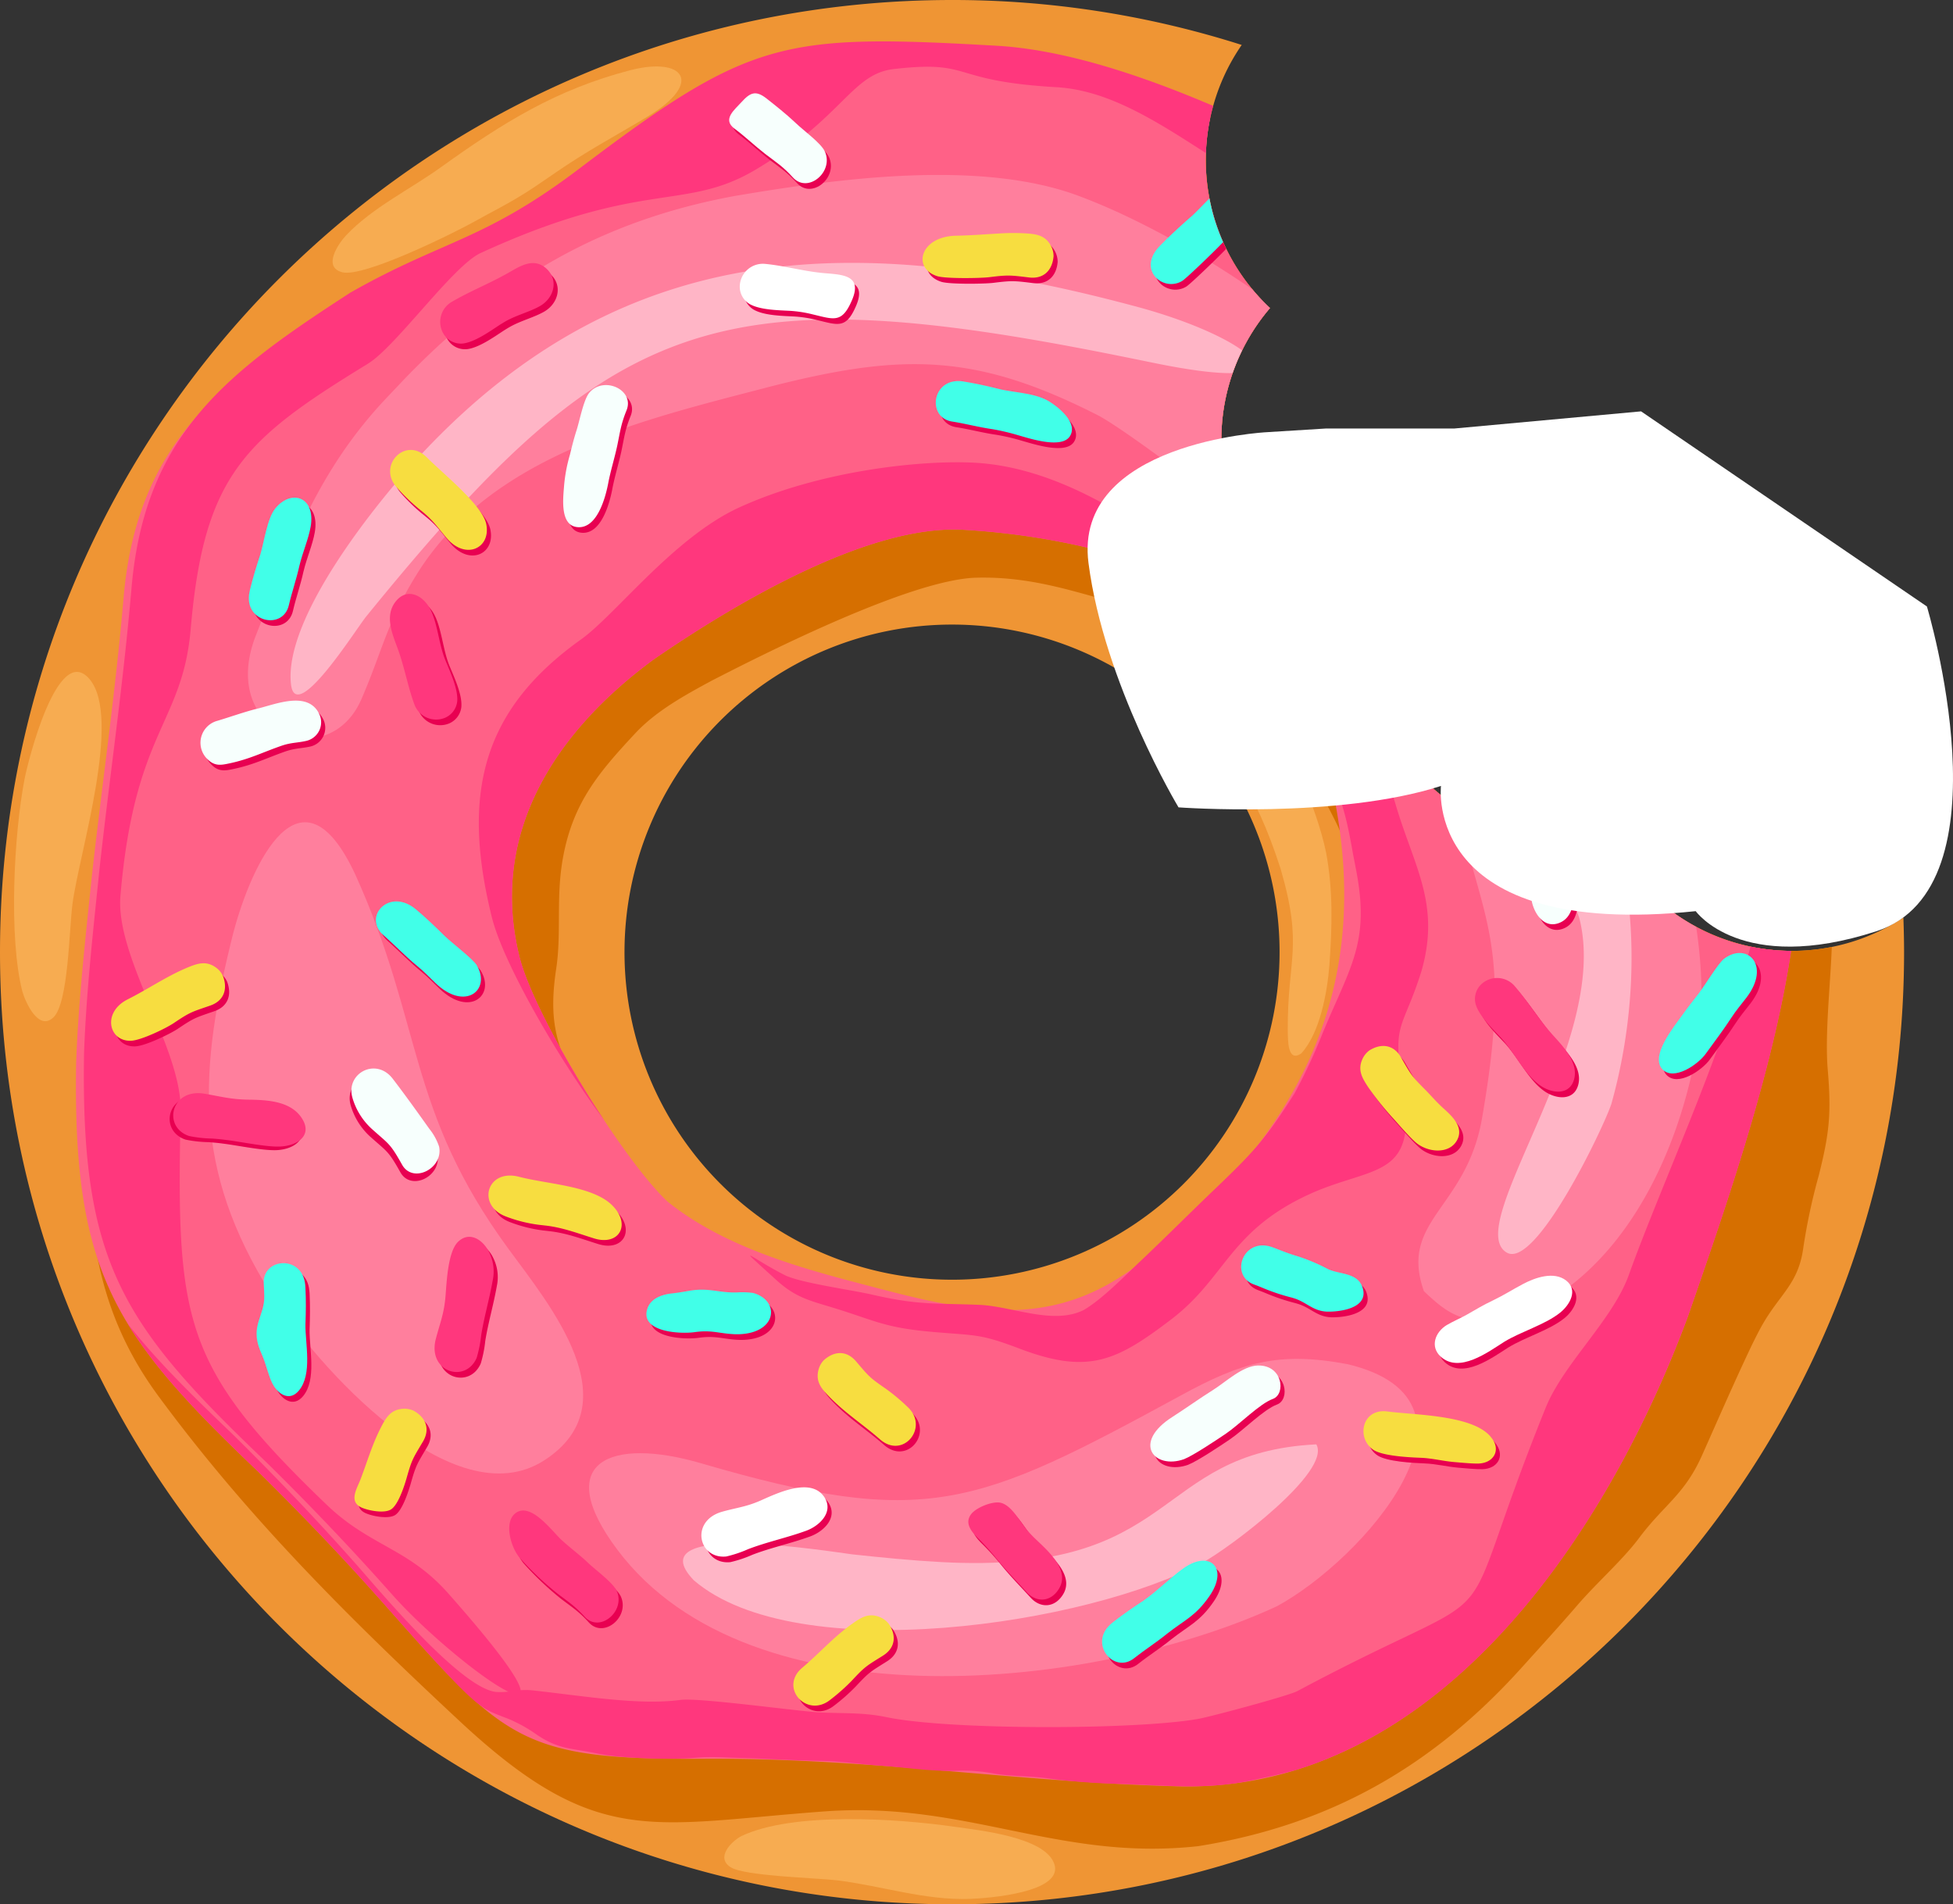 <?xml version="1.0" encoding="UTF-8"?>
<svg xmlns="http://www.w3.org/2000/svg" width="499.787" height="487.266" viewBox="0 0 499.787 487.266">
  <rect x="0" y="0" width="499.787" height="487.266" fill="#333333" stroke="none"/>
  <g id="donut-83" transform="translate(-367.678 -2484.333)">
    <path id="Trazado_1793" data-name="Trazado 1793" d="M243.645,0a243.418,243.418,0,0,1,74.121,11.5A51.835,51.835,0,0,0,325,78.827a51.843,51.843,0,0,0,24.435,83.345c-.005.3-.012.607-.012.912a51.878,51.878,0,0,0,62.38,50.761,51.854,51.854,0,0,0,75.288,20.925c.1,2.939.176,5.887.176,8.851,0,134.553-109.076,243.644-243.622,243.644S0,378.175,0,243.622,109.093,0,243.645,0m-.007,159.815a83.818,83.818,0,1,1-83.823,83.815,83.83,83.83,0,0,1,83.823-83.815" transform="translate(367.678 2484.333)" fill="#ef9534" fill-rule="evenodd"></path>
    <path id="Trazado_1794" data-name="Trazado 1794" d="M25.988,287.184c.561-15.833,2.382-31.963,4-47.715,2.684-24.149,6.06-47.149,8.153-71.511,3.426-39.593,24.975-55.353,55.979-75.47,23.869-13.548,34.145-13.194,58.552-31.7C196.485,27.6,204.734,26.18,259.725,29.32c20.617,1.741,33.966,6.637,52.353,14.144-.01.433-.017.866-.017,1.3A51.689,51.689,0,0,0,328.489,82.62a51.843,51.843,0,0,0,24.435,83.345c-.006.3-.013.607-.013.911a51.88,51.88,0,0,0,62.382,50.761A51.9,51.9,0,0,0,472.259,246.1c-.01.2-.019.392-.028.589-.353,9.229-1.76,21.93-1.017,30.695.959,11.235.458,16.3-2.3,27.238a152.637,152.637,0,0,0-4,18.827c-1.335,9.067-6.126,11.6-10.652,19.734-.906,1.643-1.747,3.324-2.564,5.005-4.46,9.384-8.448,18.591-12.665,28.033-4.474,10.048-9.759,12.635-16.063,21.076-4.209,5.633-10.872,11.492-15.789,17.2-4.681,5.426-9.5,10.7-14.3,16.019-22.787,25.285-49.015,40.249-82.7,45.66-35.56,3.943-58.98-11.382-95.115-8.928-44.974,3.259-58.559,9.879-93.862-22.977C92.959,417.963,67.041,392.259,44.012,361,27,337.886,25.648,315,25.988,287.184M177.363,322.6c-7.077-7.335-19.181-20.721-22.337-30.149-1.8-5.389-.98-5.994-3.906-11.227-5.846-10.49-7.055-17.6-5.323-29.368,1.475-9.568-.148-18.444,1.828-28.948,2.6-13.778,9.082-21.459,18.43-31.476,5.344-5.728,12.671-9.745,19.506-13.439,15.59-8.027,51.025-25.727,67.485-26.376,15.672-.457,27.319,4.342,42.291,8.138,9.944,2.521,15.634,4.179,24.231,10.041,11.676,9.148,12.972,19.49,19.326,31.933,8.758,17.124,10.785,17.692,11.44,38.495,1.284,40.507-18.089,69.941-48.371,94.967-9.759,7.983-20.641,10.092-32.737,12.539-18.1,3.678-27.275-.118-44.51-4.666-16.284-4.291-34.064-9.76-47.355-20.464" transform="translate(364.188 2480.541)" fill="#d66f00" fill-rule="evenodd"></path>
    <path id="Trazado_1795" data-name="Trazado 1795" d="M69.4,378.9C32.211,343.475,21.626,327.7,22.5,274.087c.567-15.834,2.381-31.97,4.01-47.715,2.683-24.157,6.052-47.156,8.146-71.512C38.086,115.267,59.634,99.5,90.63,79.4c23.87-13.556,34.145-13.2,58.56-31.7C193,14.505,201.247,13.089,256.232,16.23c17.486,1.04,37.27,7.636,56.5,15.924a51.9,51.9,0,0,0,15.287,48.7,51.844,51.844,0,0,0,24.435,83.346c-.006.3-.012.607-.012.911a51.878,51.878,0,0,0,62.38,50.761,51.84,51.84,0,0,0,46.548,29.467c-4.748,31.707-17.55,67.982-26.414,93.574C414.61,393.9,371,460.291,305.083,459.134c-42.239-1.053-79.081-7.364-122.427-7.069-46.507.31-50.51-4.777-81.367-39.621C90.991,400.818,80.458,389.8,69.4,378.9m104.477-69.388c-11.375-10.579-34.109-47.377-37.9-62.6-7.969-32,9.546-57.97,34.425-76.221,19.91-13.689,54.372-34.447,79.03-33.105,20.684,1.127,50.06,6.67,66.646,19.114,17.3,13.327,22.859,25.49,28.056,47.753,10.645,50.922-8.838,88.053-48.41,119.987-24.178,19.512-46.7,12.848-74.489,5.528-16.291-4.29-34.071-9.752-47.355-20.456" transform="translate(364.659 2482.302)" fill="#ff6187" fill-rule="evenodd"></path>
    <path id="Trazado_1796" data-name="Trazado 1796" d="M173.633,304.99c-9.679-14.625-19.292-32.31-21.636-41.731-7.962-32,9.546-57.97,34.425-76.214,19.918-13.7,54.373-34.454,79.031-33.112,20.684,1.127,50.067,6.678,66.646,19.114a80.548,80.548,0,0,1,11.72,10.828c-4.224-7.652-9.93-14.212-18.782-20.913-16.528-12.517-35.893-25.049-56.57-26.177-13.651-.737-39.644,2.005-60.3,11.47-16.652,7.622-31.654,27.481-40.419,33.733-25.1,17.9-30.776,39.179-22.814,71.179,2.918,11.743,17.132,36.349,28.7,51.822" transform="translate(348.634 2465.95)" fill="#ff377d" fill-rule="evenodd"></path>
    <path id="Trazado_1797" data-name="Trazado 1797" d="M71.471,414.508c-15.436-14.7-26.279-26.022-33.637-38.059,6.753,8.587,15.48,17.4,26.574,27.974,11.065,10.895,21.585,21.916,31.882,33.548,6.391,7.239,27.061,32.037,35.944,32.619,3.561.184,5.292-.833,9.3-.4,13.218,1.452,27.032,3.841,37.706,2.426,4.511-.612,27.923,2.624,35.169,3.176,6.126.346,11.353-.051,17.492,1.224,15.982,3.369,64.221,3.288,79.966.428,3.177-.575,22.749-5.831,25.152-7.047,58.478-31.233,37.617-8.19,63.609-72.514,4.57-11.323,17.146-22.491,21.267-33.954,8.284-23.062,23.272-54.819,31.16-84.061a51.977,51.977,0,0,0,10.387,1.087c-4.748,31.707-17.55,67.983-26.414,93.574-17.138,45.984-49.89,99.582-99.058,115.623-3.709,1.194-8.4,2.131-12.274,2.993-12.312,2.609-22.137,1.245-34.411.95a164.426,164.426,0,0,1-18.436-1.466c-4.438-.568-8.632-.435-13.092-1.121a42.071,42.071,0,0,0-10.283-.744c-6.428.155-12.988-.922-19.468-1.364-4.791-.325-9.288-1.054-14.153-1.172-6.34-.1-12.3-.435-18.606-.693-.826-.029-1.637-.051-2.455-.073-4.607-.1-7.622-.442-12.325,0-6.17.494-18.908.1-24.857-1.2-6.281-1.32-9.466-.943-15.045-4.674a37.558,37.558,0,0,0-7.35-4.114c-3.855-1.51-5.292-1.843-8.646-4.585a73.924,73.924,0,0,1-5.743-5.55c-2.668-2.75-5.233-5.6-7.807-8.433-3.25-3.6-6.45-7.224-9.656-10.852-10.3-11.624-20.825-22.645-31.889-33.547" transform="translate(362.589 2446.689)" fill="#ff377d" fill-rule="evenodd"></path>
    <path id="Trazado_1798" data-name="Trazado 1798" d="M68.034,271.315c4.733-17.817,17.315-44.62,31.174-14.9,17.537,38.722,13.107,60.181,39.26,95.9,10.387,14.183,31.616,39.556,9.1,54.063-23.338,15.038-58.412-24.312-69.911-42.645-20.073-32.015-18.51-57.085-9.628-92.417" transform="translate(359.369 2451.635)" fill="#ff7f9d" fill-rule="evenodd"></path>
    <path id="Trazado_1799" data-name="Trazado 1799" d="M243.113,553.481c-5.588-.641-23.67-1.076-27.311-3.347-3.922-2.44.1-6.589,2.719-7.976,13.233-6.273,39.9-4.489,54.484-2.4,6.354.914,22.925,2.595,25.528,9.318,2.942,7.585-17.22,8.992-21.407,9.147-11.64.421-22.512-3.295-34.012-4.74" transform="translate(338.872 2411.993)" fill="#f7ac51" fill-rule="evenodd"></path>
    <path id="Trazado_1800" data-name="Trazado 1800" d="M420.8,362.471c-6.392-18.164,10.813-21.038,14.854-44.149,7.866-44.963.046-50.362-6.377-79.779a51.956,51.956,0,0,0,38.935,7.388,52.056,52.056,0,0,0,22.264,23.318c1.57,10.427,1.855,20.64.354,29.893-4.578,28.218-19.764,60.852-48.616,70.612l-4.739.405c-7.933-.11-11.258-2.558-16.675-7.688" transform="translate(311.267 2452.248)" fill="#ff7f9d" fill-rule="evenodd"></path>
    <path id="Trazado_1801" data-name="Trazado 1801" d="M198.116,57.061c26.272-4.445,62.651-9.405,87.876.052,14.491,5.428,30.381,14.3,44.341,23.861a52.28,52.28,0,0,0,4.527,4.81,51.884,51.884,0,0,0-8.695,53.108c-12.947-10.408-29.2-22.3-35.021-25.512-31.314-16-50.082-16.158-83.755-7.607-32.774,8.55-71.828,17.375-90.936,48.231-7.637,12.34-8.713,19.425-14.095,31.838-8.447,19.483-36.813,8.706-27.016-16.3,9.045-23.088,16.07-42.431,33.474-60.809l4.63-4.887c24.289-25.123,49.964-40.44,84.669-46.788" transform="translate(357.817 2477.377)" fill="#ff7f9d" fill-rule="evenodd"></path>
    <path id="Trazado_1802" data-name="Trazado 1802" d="M368.322,403.11c39.755,9.494,3.8,50.1-18.163,61.951-45.97,21.259-134.479,31.1-168.713-14.442-17.05-22.689-1.725-28.911,21.37-22.166,57.616,16.822,70.347,11.182,122.6-17.242,15.613-8.565,25.137-11.463,42.91-8.1" transform="translate(344.25 2430.296)" fill="#ff7f9d" fill-rule="evenodd"></path>
    <path id="Trazado_1803" data-name="Trazado 1803" d="M71.751,376.048c-37.19-35.427-47.775-51.2-46.913-104.815.568-15.826,2.389-31.963,4.011-47.715C31.531,199.367,34.908,176.368,37,152c3.427-39.592,24.975-55.359,55.979-75.47,23.869-13.548,34.138-13.194,58.559-31.7,43.8-33.187,52.051-34.6,107.036-31.469,17.093,1.025,36.387,7.351,55.212,15.375a51.869,51.869,0,0,0-1.846,12.088C299.16,32.6,287,24.728,273.716,23.961c-27.872-1.6-21.09-7-41.62-4.651-10.881,1.238-12.959,12.443-35.42,25.763C178.424,55.9,167.935,47.292,126.33,66.391c-7.032,3.221-21.65,23.906-28.809,28.3C66.037,113.982,55.54,123.005,52.135,162.6c-2.094,24.34-14.375,25.9-17.98,68.231-1.357,15.768,15.73,39.2,15.407,55.028-1.1,53.613.28,65.209,37.322,100.776,11.2,10.748,20.84,11.072,31.131,22.7,41.988,47.407,1.886,18.628-14.382.259-10.3-11.618-20.818-22.646-31.882-33.541m278.4-152.907c3.98,19.35-1.025,25.285-8.2,42.5a145.773,145.773,0,0,1-7.3,15.709c-7.681,12.133-10.718,15.251-20.832,24.937-6.324,6.067-12.369,12.126-18.8,18.208-3.966,3.744-9.79,9.73-14.4,12.377-7.71,3.789-17.817-.8-26.205-1.327-11.721-.5-15.826.148-27.813-2.617-5.433-1.253-18.569-3.03-22.491-5.035-8.927-4.585-13.254-8.883-2.2,1.2,5.278,4.814,8.9,5.374,15.65,7.482,9.576,2.986,12.3,4.74,23.426,5.78.553.051,1.106.1,1.674.154,10.7.907,11.647.414,22.144,4.431,17.177,6.368,24.3,2.933,38.244-7.689s14.788-22.469,35-31.867c16.476-7.651,28.306-3.612,24.363-27.363-3.052-16.939-.037-14.728,4.7-29.95,4.946-17.316-2.049-26.81-6.766-43.057-3.9-12.635-12.893-27.12-24.378-34.049-9.171-5.529-4.7-3.414-.9,3.442,2.956,5.337,3.98,12.879,6.8,19.248,4.334,9.8,5.447,12.023,7.423,22.859.265,1.54.568,3.088.878,4.629" transform="translate(364.344 2482.686)" fill="#ff377d" fill-rule="evenodd"></path>
    <path id="Trazado_1804" data-name="Trazado 1804" d="M306.491,103.246c9.694,2.005,16.351,2.775,20.487,2.672a51.175,51.175,0,0,1,2.438-5.82c-4.54-3.357-13.94-7.549-25.741-10.836C233.285,70.14,172.3,69.786,119.018,127.07,108.152,138.748,84,168.558,86.03,185.608c1.239,10.379,16.542-14.087,19.24-17.411,60.115-73.981,87.088-86.712,182.239-68.725,6.347,1.2,12.657,2.477,18.982,3.774" transform="translate(356.123 2473.881)" fill="#ffb5c6" fill-rule="evenodd"></path>
    <path id="Trazado_1805" data-name="Trazado 1805" d="M245.244,455.161c-4.526-.538-55.618-9.037-40.515,6.649,26.36,22.608,101.027,11.278,130.241-4.571,6.745-3.655,33.047-23.3,29.044-30.223-42.372,2.124-34.5,33.431-96.022,30.121-7.659-.414-15.126-1.158-22.749-1.976" transform="translate(340.515 2426.897)" fill="#ffb5c6" fill-rule="evenodd"></path>
    <path id="Trazado_1806" data-name="Trazado 1806" d="M471.932,315.741c5.568-19.824,6.964-42.208,2.6-63.022a51.871,51.871,0,0,1-3.15-5.64,52.053,52.053,0,0,1-10.544,1.074q-2.093,0-4.147-.165c3.691,11.058,6.987,19.946,7.012,20.037,8.308,31.727-30.187,78.949-18.517,85.724,7.385,4.276,24.613-31.654,26.744-38.008" transform="translate(308.096 2451.1)" fill="#ffb5c6" fill-rule="evenodd"></path>
    <path id="Trazado_1807" data-name="Trazado 1807" d="M6.279,280.419c-3.545-13.806-2.167-40.248.568-54.38.819-4.29,8.44-35.045,16.579-25.6,8.455,9.826-2.64,44.686-4.32,57.586-.848,6.421-1.025,25.351-4.866,29.016-3.8,3.619-7.113-3.752-7.962-6.62" transform="translate(367.12 2457.614)" fill="#f7ac51" fill-rule="evenodd"></path>
    <path id="Trazado_1808" data-name="Trazado 1808" d="M385.853,272.416c-.553,6.974-2.4,17.279-7.165,22.542-3.6,2.566-3.442-3.478-3.494-5.852-.1-18.628,4.047-21.179-1.85-41.421-6.789-20.89-12.915-27.953-27.312-43.772-19.8-21.724,9.6-17.9,22.38,1.63,6.767,10.334,14.117,26,16.6,38.1,1.806,9.679,1.533,19.011.84,28.771" transform="translate(322.031 2458.886)" fill="#f7ac51" fill-rule="evenodd"></path>
    <path id="Trazado_1809" data-name="Trazado 1809" d="M135.05,59.109c-5.616,3.163-28.668,14.545-34.174,13.21-5.248-1.283-1.033-7.387.951-9.488,6.664-7.047,16.328-11.714,24.333-17.47C141.884,34.076,155.625,25.5,174.569,20.6c13.52-3.494,18.974,3.1,4.3,11.927-8.441,5.057-15.459,8.742-23.788,14.5q-2.543,1.769-5.124,3.5c-3.147,2.1-6.162,3.848-9.5,5.646-1.821.958-3.613,1.932-5.4,2.934" transform="translate(354.45 2481.691)" fill="#f7ac51" fill-rule="evenodd"></path>
    <path id="Trazado_1810" data-name="Trazado 1810" d="M233.909,36.923c1.88,1.821,6.443,5.1,7.408,7.239,2.345,5.211-4.378,10.814-8.189,6.635-2.587-2.854-4.1-3.753-7.1-6.038-2.719-2.116-5.079-4.4-7.873-6.479-3.163-2.367.036-4.8,1.806-6.753,2.233-2.492,3.649-3.111,6.406-.958,2.389,1.879,5.02,3.98,7.231,6.052.1.1.207.206.31.3" transform="translate(338.515 2480.398)" fill="#e80051" fill-rule="evenodd"></path>
    <path id="Trazado_1811" data-name="Trazado 1811" d="M307.517,76.505h0c-.3,3.6-2.522,5.883-6.267,5.425-4.687-.575-5.344-.678-10.076-.08-2.359.3-11.322.42-13.445-.258-6.436-2.057-4.364-10.173,4.85-10.35,3.84-.066,7.312-.353,11.109-.575a56.914,56.914,0,0,1,6.442-.036c2.816.177,5.256.383,6.752,3.266a5.667,5.667,0,0,1,.635,2.609" transform="translate(330.823 2474.843)" fill="#e80051" fill-rule="evenodd"></path>
    <path id="Trazado_1812" data-name="Trazado 1812" d="M359.126,72.492c-1.209,1.282-8.522,8.4-9.642,9.067-4.88,2.912-11.662-2.912-5.653-9.023,2.513-2.558,5.483-5.292,8.182-7.637.947-.845,2.4-2.372,3.855-3.847a51.46,51.46,0,0,0,3.858,10.831c-.2.194-.394.4-.6.609" transform="translate(321.748 2476.122)" fill="#e80051" fill-rule="evenodd"></path>
    <path id="Trazado_1813" data-name="Trazado 1813" d="M222.41,89.916a5.165,5.165,0,0,1-2.462-4.533,5.918,5.918,0,0,1,6.428-5.705c4.865.449,9.722,1.857,14.787,2.336,4.8.443,10.357.354,7.475,7.018-2.544,5.875-4.533,4.872-10.04,3.561a31.975,31.975,0,0,0-5.729-.892c-3.059-.162-7.807-.228-10.459-1.784" transform="translate(338.094 2473.618)" fill="#e80051" fill-rule="evenodd"></path>
    <path id="Trazado_1814" data-name="Trazado 1814" d="M412.027,219.068c-5.141,1.582-8.681-5.3-4.572-9.063a51.679,51.679,0,0,0,4.572,9.063" transform="translate(313.114 2456.086)" fill="#e80051" fill-rule="evenodd"></path>
    <path id="Trazado_1815" data-name="Trazado 1815" d="M510.267,299.973c-1.983,3.059-4.445,6.288-6.6,9.288-1.946,2.684-8.139,6.982-11.035,3.929-3.259-3.427,2.992-10.969,5.123-13.969,1.326-1.85,2.7-3.634,4.121-5.41,1.614-2.108,4.88-7.556,6.45-8.869,5.868-4.5,12.23,1.556,5.743,9.974-1.423,1.85-2.5,3.06-3.8,5.057" transform="translate(301.539 2446.213)" fill="#e80051" fill-rule="evenodd"></path>
    <path id="Trazado_1816" data-name="Trazado 1816" d="M371.472,379.863c-6.251-2.3-2.853-12.141,4.607-9.568.2.066.39.132.59.206,2.152.833,3.736,1.475,5.978,2.146a44.954,44.954,0,0,1,7.711,3.259c3.1,1.5,8.175.788,9.082,5.4.922,4.63-5.831,5.558-9.082,5.514-3.738-.06-5.337-2.41-8.661-3.428-.171-.052-.332-.1-.494-.155a52.8,52.8,0,0,1-7.187-2.358c-.841-.361-1.689-.693-2.544-1.01" transform="translate(318.151 2434.583)" fill="#e80051" fill-rule="evenodd"></path>
    <path id="Trazado_1817" data-name="Trazado 1817" d="M343.714,481.773c-2.794,2.278-5.691,4.076-8.448,6.266-5.212,4.143-11.846-3.878-5.764-8.913.162-.132.317-.258.472-.4,2.691-2.071,4.857-3.561,7.681-5.418,3.656-2.557,6.775-5.808,10.268-8.293,6.679-4.754,11.647-.147,6.635,7.113-3.575,5.19-6.273,6.046-10.844,9.643" transform="translate(323.685 2422.046)" fill="#e80051" fill-rule="evenodd"></path>
    <path id="Trazado_1818" data-name="Trazado 1818" d="M219.707,383.812c7.122,2.035,6.039,10.755-4.592,10.549-4.165-.147-6-1.172-10.482-.531-3.523.494-13.535.045-12.156-5.616.715-2.963,3.708-4,6.406-4.3,1.519-.162,3.008-.428,4.512-.685,4.924-.847,7.43.582,12.148.428a19.59,19.59,0,0,1,4.165.155" transform="translate(341.806 2432.823)" fill="#e80051" fill-rule="evenodd"></path>
    <path id="Trazado_1819" data-name="Trazado 1819" d="M78.924,380.391c-.435-6.656,9.93-7.526,10.607.331.022.214.037.421.06.627.162,3.347.118,6.052,0,9.377-.081,4.887,1.843,12.76-1.666,16.977-2.425,2.911-5.4.959-6.826-1.857-.981-1.932-1.534-4.636-2.455-6.849-.222-.531-.458-1.076-.679-1.614-2.522-6.325,1.172-8.7,1.077-13.806-.015-1.07-.06-2.131-.119-3.185" transform="translate(357.31 2433.878)" fill="#e80051" fill-rule="evenodd"></path>
    <path id="Trazado_1820" data-name="Trazado 1820" d="M122.982,284.727c-3.059-2.492-5.735-5.322-8.705-7.947-5.33-4.7,1.481-12.222,8.285-6.634,2.522,2.079,5.109,4.6,7.446,6.9,1.916,1.843,6.988,5.669,8.123,7.379,3.841,6.317-2.867,11.986-10.534,4.629-1.681-1.607-2.779-2.816-4.615-4.327" transform="translate(352.564 2448.264)" fill="#e80051" fill-rule="evenodd"></path>
    <path id="Trazado_1821" data-name="Trazado 1821" d="M87.742,166.178c-.767,3.523-1.917,6.722-2.713,10.157-1.5,6.487-11.691,4.327-10.062-3.4.036-.2.082-.4.126-.6.811-3.3,1.585-5.809,2.647-9.024.966-3.258,1.762-9.2,3.774-11.7,4.083-5.109,10.438-3.082,9.1,4.614-.561,3.185-2.079,6.628-2.867,9.952" transform="translate(357.618 2464.319)" fill="#e80051" fill-rule="evenodd"></path>
    <path id="Trazado_1822" data-name="Trazado 1822" d="M292.43,126.644c-3.575-.509-6.849-1.415-10.327-1.953-6.584-1.025-5.183-11.338,2.639-10.291l.612.088c3.354.568,5.911,1.15,9.192,1.968,3.928.863,8.986.981,12.414,3.111,2.527,1.563,7.357,5.485,5.285,8.838-2.064,3.332-10.157.649-13.247-.214a54.13,54.13,0,0,0-6.567-1.548" transform="translate(330.297 2468.956)" fill="#e80051" fill-rule="evenodd"></path>
    <path id="Trazado_1823" data-name="Trazado 1823" d="M454.212,250.327c.1-.712.171-1.655.247-2.686a52.439,52.439,0,0,0,7.835.588q1.49,0,2.962-.083c-.036,1.165-.03,2.388-.067,3.966-.088,2.72-.287,5.043-.243,7.822.059,3.716.346,9.532-4.025,11.05-3.936,1.37-6.413-2.816-6.937-6.083a62.359,62.359,0,0,1-.19-6.574,49.938,49.938,0,0,1,.419-8" transform="translate(306.642 2451.024)" fill="#e80051" fill-rule="evenodd"></path>
    <path id="Trazado_1824" data-name="Trazado 1824" d="M349.954,429.339c-7.66,2.706-13.358-4.217-2.921-10.844,3.517-2.255,6.856-4.658,10.409-6.9,3.214-2.027,7.527-6.133,11.418-6.221,6.413-.148,7.21,7.313,3.855,8.535-3.4,1.246-8.535,6.531-12.066,8.92-2.41,1.637-8.278,5.558-10.7,6.509" transform="translate(321.765 2429.808)" fill="#e80051" fill-rule="evenodd"></path>
    <path id="Trazado_1825" data-name="Trazado 1825" d="M171.887,461.57c1.888,1.813,6.444,5.108,7.409,7.239,2.344,5.219-4.379,10.821-8.19,6.634-2.594-2.853-4.1-3.744-7.092-6.03a79.632,79.632,0,0,1-9.413-8.9c-2.314-2.506-4.3-9.1-1.305-11.514,3.915-3.163,9.421,4.533,11.9,6.811,2.174,1.976,4.511,3.7,6.693,5.765" transform="translate(347.262 2424.042)" fill="#e80051" fill-rule="evenodd"></path>
    <path id="Trazado_1826" data-name="Trazado 1826" d="M125.851,338.18c1.062,5.624-6.774,9.5-9.5,4.548-3.1-5.529-3.31-5.153-7.711-9.1a17.316,17.316,0,0,1-4.945-7.865c-1.953-6.369,5.971-10.615,10.247-5.028,3.265,4.253,6.272,8.455,9.376,12.812a15.145,15.145,0,0,1,2.536,4.629" transform="translate(353.772 2441.541)" fill="#e80051" fill-rule="evenodd"></path>
    <path id="Trazado_1827" data-name="Trazado 1827" d="M75.25,210.8c4.533-1.091,12.487-4.444,15.495,1.128a4.9,4.9,0,0,1-3.287,7.2c-2.175.472-3.789.391-6.141,1.187-4.755,1.644-8.058,3.383-13.2,4.489-2.278.486-3.922.87-5.824-1.025a5.811,5.811,0,0,1,2.565-9.826c3.391-1.01,7.032-2.33,10.387-3.156" transform="translate(359.539 2456.248)" fill="#e80051" fill-rule="evenodd"></path>
    <path id="Trazado_1828" data-name="Trazado 1828" d="M171.107,127.261c.826-2.476,1.821-8.021,3.324-9.8,3.694-4.372,11.648-.73,9.517,4.5-1.438,3.584-1.6,5.324-2.365,9.017-.724,3.347-1.711,6.4-2.352,9.827-.707,3.64-2.8,11.3-7.637,11.064s-3.848-7.542-3.612-10.748a39.789,39.789,0,0,1,1.482-7.777c.493-2.056,1-4.062,1.644-6.089" transform="translate(345.116 2468.796)" fill="#e80051" fill-rule="evenodd"></path>
    <path id="Trazado_1829" data-name="Trazado 1829" d="M437.508,297.509a5.165,5.165,0,0,1,1.335-4.99,5.915,5.915,0,0,1,8.587.273c3.553,4.106,6.192,8.611,9.907,12.7,2.581,2.846,6.509,6.959,5.367,11.212-1.122,4.179-5.669,3.693-8.64,1.629-4.054-2.815-6.663-8.551-10.188-12.347-2.107-2.226-5.513-5.521-6.368-8.478" transform="translate(308.854 2445.219)" fill="#e80051" fill-rule="evenodd"></path>
    <path id="Trazado_1830" data-name="Trazado 1830" d="M443.23,395.737c-4.134,2.616-11.528,8.168-16.276,3.782-2.757-2.551-1.407-6.251,1.534-8.043,1.5-.9,3.619-1.813,5.278-2.75,2.322-1.335,4.084-2.4,6.554-3.575,2.822-1.348,5.049-2.8,7.725-4.209,3.1-1.644,7.88-3.317,11-.907,3.192,2.477.936,6.273-1.512,8.242-3.8,3.059-9.965,4.806-14.3,7.46" transform="translate(310.452 2433.378)" fill="#e80051" fill-rule="evenodd"></path>
    <path id="Trazado_1831" data-name="Trazado 1831" d="M290.318,455.307c-1.716-1.674-4.01-4.032-2.012-6.516,1.32-1.651,5.241-3.244,7.334-2.882,2.854.494,4.99,4.7,6.827,6.907.627.752,1.252,1.4,1.953,2.094,3.465,3.362,10.026,8.757,5.647,13.94-2.174,2.573-5.4,2.4-7.622-.051-2.588-2.846-5.131-5.4-7.57-8.412a64.683,64.683,0,0,0-4.556-5.079" transform="translate(329.003 2424.363)" fill="#e80051" fill-rule="evenodd"></path>
    <path id="Trazado_1832" data-name="Trazado 1832" d="M220.6,457.2a30.81,30.81,0,0,1-5.521,1.857c-.067.015-.125.022-.177.036-7.069.657-9.192-9.044-1.084-11.433,3.678-1.046,6.155-1.238,9.833-2.853,4.284-1.887,13.144-6.207,16.506-.782,2.3,3.716-1.29,7.2-4.711,8.463-4.887,1.792-9.989,2.853-14.847,4.711" transform="translate(339.62 2424.964)" fill="#e80051" fill-rule="evenodd"></path>
    <path id="Trazado_1833" data-name="Trazado 1833" d="M141.629,392.538a30.947,30.947,0,0,1-1.142,5.72c-.022.051-.044.111-.067.163-2.949,6.45-12.414,3.449-10.439-4.77,1.106-4.261,2.138-6.516,2.521-11.116.3-3.634.612-11.425,3.229-13.947,2.956-2.837,6.479-.449,7.969,2.75a10.966,10.966,0,0,1,.885,7.165c-.833,4.74-2.211,9.377-2.956,14.036" transform="translate(350.231 2434.926)" fill="#e80051" fill-rule="evenodd"></path>
    <path id="Trazado_1834" data-name="Trazado 1834" d="M60.083,335.864a32.16,32.16,0,0,1-5.8-.634c-.058-.015-.118-.037-.169-.052-6.686-2.358-4.541-12.068,3.825-10.821,4.269.7,6.782,1.467,11.33,1.547,4.673.067,10.785.259,13.718,4.645,3.037,4.54-1.135,7.171-5.469,7.364-3.421.147-9.722-1.157-13.394-1.636-.28-.037-.552-.067-.833-.111-1.084-.133-2.131-.228-3.207-.3" transform="translate(360.931 2440.72)" fill="#e80051" fill-rule="evenodd"></path>
    <path id="Trazado_1835" data-name="Trazado 1835" d="M133.735,204.725a5.188,5.188,0,0,1-3.03,4.187,5.925,5.925,0,0,1-7.917-3.339c-1.7-4.585-2.544-9.569-4.283-14.353-1.415-3.788-3.442-8.491-.435-12.14,2.853-3.443,6.789-1.555,8.684,1.924,1.931,3.561,2.234,8.941,3.877,13.04.058.163.132.325.191.479,1.18,2.831,3.17,7.136,2.912,10.2" transform="translate(352.006 2460.491)" fill="#e80051" fill-rule="evenodd"></path>
    <path id="Trazado_1836" data-name="Trazado 1836" d="M137.072,100.035a5.178,5.178,0,0,1-4.667-2.2,5.918,5.918,0,0,1,1.806-8.4c4.563-2.69,9.636-4.7,14.346-7.35,3.111-1.761,6.67-4.252,10-1.216,3.192,2.919,1.975,7.549-1.74,9.62-2.564,1.438-5.772,2.226-8.58,3.789-.589.332-1.121.663-1.673,1.01-2.58,1.688-6.428,4.437-9.494,4.754" transform="translate(350.011 2473.649)" fill="#e80051" fill-rule="evenodd"></path>
    <path id="Trazado_1837" data-name="Trazado 1837" d="M405.726,312.059h0c3.066-1.924,6.214-1.519,8.109,1.733,2.588,4.46,2.565,4.643,6.237,8.329,1.644,1.673,2.86,3.133,4.651,4.755,2.248,2.035,5.308,4.85,3.435,8.2-2.064,3.664-7.652,3.059-10.607.449-1.607-1.43-4-4.18-5.5-5.867a74.253,74.253,0,0,1-6.554-8.161c-1.57-2.358-2.867-4.43-1.467-7.357a5.6,5.6,0,0,1,1.7-2.079" transform="translate(313.414 2442.515)" fill="#e80051" fill-rule="evenodd"></path>
    <path id="Trazado_1838" data-name="Trazado 1838" d="M437.372,426.026c2.1,3.045.191,6.118-3.561,6.251-1.629.044-4.475-.236-6.156-.376-3.021-.258-5.594-.973-8.668-1.1-3.059-.118-9.767-.464-12.12-2.071-4.392-2.993-2.911-10.659,3.65-9.775,6.98.936,22.277.84,26.641,6.767.074.111.14.207.214.3" transform="translate(313.289 2427.99)" fill="#e80051" fill-rule="evenodd"></path>
    <path id="Trazado_1839" data-name="Trazado 1839" d="M260.192,481.365h0c2.035,3,1.739,6.162-1.445,8.168-4.364,2.742-4.556,2.727-8.1,6.524a49.565,49.565,0,0,1-5.7,5.005c-5.927,4.349-12.819-3.451-6.848-8.441,4.444-3.759,7.866-7.724,12.656-11.153,2.3-1.651,4.327-3.015,7.3-1.725a5.638,5.638,0,0,1,2.132,1.622" transform="translate(335.961 2419.874)" fill="#e80051" fill-rule="evenodd"></path>
    <path id="Trazado_1840" data-name="Trazado 1840" d="M244.5,403.582h0c2.654-2.454,5.824-2.638,8.278.207,3.368,3.907,3.376,4.106,7.667,7.047a50.58,50.58,0,0,1,5.794,4.887c5.19,5.2-1.5,13.188-7.327,8.027-4.379-3.84-8.817-6.627-12.907-10.851-1.969-2.02-3.627-3.825-2.8-6.959a5.546,5.546,0,0,1,1.3-2.359" transform="translate(334.995 2430.302)" fill="#e80051" fill-rule="evenodd"></path>
    <path id="Trazado_1841" data-name="Trazado 1841" d="M121.1,418.63h0c3.17,1.733,4.364,4.681,2.433,7.924-2.617,4.431-2.8,4.512-4.217,9.5-.6,2.034-2.138,6.774-3.973,7.879-1.74,1.047-5.639.3-7.371-.441-3.6-1.519-1.3-4.91-.363-7.358,1.718-4.548,2.891-8.69,5.132-13.106,1.305-2.514,2.484-4.667,5.712-4.866a5.606,5.606,0,0,1,2.647.465" transform="translate(353.417 2428.089)" fill="#e80051" fill-rule="evenodd"></path>
    <path id="Trazado_1842" data-name="Trazado 1842" d="M62.674,289.657h0c1.3,3.369.31,6.4-3.251,7.622-4.873,1.688-5.064,1.622-9.37,4.519-2.056,1.356-8.292,4.364-10.851,4.475-5.743.25-7.5-7.283-.869-10.6,5.189-2.595,9.8-5.823,15.126-8.057,2.609-1.077,4.9-1.961,7.5-.023a5.52,5.52,0,0,1,1.71,2.064" transform="translate(363.095 2445.804)" fill="#e80051" fill-rule="evenodd"></path>
    <path id="Trazado_1843" data-name="Trazado 1843" d="M158.626,361.826a36.526,36.526,0,0,1-8.58-2.16c-7.474-2.9-4.8-12.244,3.384-10.143,6.575,1.688,15.591,2.16,21.363,5.433a12.6,12.6,0,0,1,2.233,1.6c5.359,4.99,2.167,10.785-4.372,8.735-4.179-1.3-7.887-2.741-12.265-3.265l-1.763-.2" transform="translate(348.087 2437.361)" fill="#e80051" fill-rule="evenodd"></path>
    <path id="Trazado_1844" data-name="Trazado 1844" d="M123.541,149.427a47.705,47.705,0,0,1-5.411-5.315c-4.784-5.581,2.484-13.019,7.91-7.446,3.774,3.826,14.08,12.06,15.126,16.926,1.312,6.206-5.2,9.361-10.062,3.722-2.307-2.691-3.339-4.416-6.192-6.767-.45-.376-.914-.744-1.371-1.12" transform="translate(351.998 2466.216)" fill="#e80051" fill-rule="evenodd"></path>
    <path id="Trazado_1845" data-name="Trazado 1845" d="M232.7,35.254c1.887,1.821,6.436,5.1,7.4,7.239,2.337,5.219-4.372,10.813-8.182,6.634-2.6-2.853-4.107-3.752-7.1-6.03-2.735-2.123-5.087-4.408-7.865-6.48-3.185-2.373.029-4.806,1.783-6.759,2.242-2.476,3.657-3.111,6.414-.95,2.388,1.872,5.02,3.973,7.231,6.045.1.1.206.206.317.3" transform="translate(338.678 2480.622)" fill="#f7fffd" fill-rule="evenodd"></path>
    <path id="Trazado_1846" data-name="Trazado 1846" d="M306.307,74.836h0c-.31,3.6-2.536,5.883-6.273,5.425-4.688-.567-5.344-.678-10.077-.081-2.365.3-11.322.421-13.446-.257-6.428-2.057-4.356-10.165,4.859-10.343,3.847-.074,7.312-.361,11.109-.575a53.273,53.273,0,0,1,6.428-.037c2.83.17,5.263.391,6.76,3.259a5.573,5.573,0,0,1,.641,2.609" transform="translate(330.986 2475.068)" fill="#f7dd40" fill-rule="evenodd"></path>
    <path id="Trazado_1847" data-name="Trazado 1847" d="M357.915,70.733c-1.216,1.276-8.536,8.4-9.649,9.067-4.873,2.9-11.663-2.912-5.646-9.031,2.506-2.558,5.477-5.292,8.175-7.628,1.078-.969,2.82-2.827,4.47-4.477a51.417,51.417,0,0,0,3.506,11.2c-.277.271-.559.557-.855.868" transform="translate(321.911 2476.443)" fill="#41ffe8" fill-rule="evenodd"></path>
    <path id="Trazado_1848" data-name="Trazado 1848" d="M221.2,88.253a5.168,5.168,0,0,1-2.469-4.541,5.921,5.921,0,0,1,6.42-5.705c4.88.449,9.738,1.857,14.809,2.337,4.792.442,10.35.353,7.461,7.017-2.544,5.883-4.541,4.873-10.041,3.568a31.965,31.965,0,0,0-5.728-.9c-3.066-.162-7.791-.221-10.453-1.776" transform="translate(338.257 2473.843)" fill="#fff" fill-rule="evenodd"></path>
    <path id="Trazado_1849" data-name="Trazado 1849" d="M410.953,217.3c-5.38,1.8-9.076-5.647-4.314-9.356a51.724,51.724,0,0,0,4.314,9.356" transform="translate(313.278 2456.364)" fill="#41ffe8" fill-rule="evenodd"></path>
    <path id="Trazado_1850" data-name="Trazado 1850" d="M509.05,298.3c-1.99,3.06-4.437,6.3-6.605,9.288-1.938,2.683-8.123,6.988-11.027,3.936-3.259-3.428,2.993-10.976,5.131-13.976,1.32-1.85,2.7-3.627,4.106-5.4,1.622-2.1,4.879-7.563,6.457-8.875,5.867-4.5,12.229,1.555,5.735,9.973-1.415,1.85-2.492,3.06-3.8,5.057" transform="translate(301.703 2446.437)" fill="#41ffe8" fill-rule="evenodd"></path>
    <path id="Trazado_1851" data-name="Trazado 1851" d="M370.255,378.193c-6.258-2.3-2.854-12.126,4.607-9.569.2.067.39.141.589.207,2.153.833,3.745,1.482,5.986,2.146a46.437,46.437,0,0,1,7.718,3.258c3.089,1.5,8.16.788,9.067,5.4.921,4.629-5.831,5.558-9.075,5.513-3.744-.058-5.344-2.409-8.669-3.427-.163-.051-.332-.1-.494-.154A52.636,52.636,0,0,1,372.8,379.2c-.847-.362-1.681-.693-2.543-1.01" transform="translate(318.315 2434.808)" fill="#41ffe8" fill-rule="evenodd"></path>
    <path id="Trazado_1852" data-name="Trazado 1852" d="M342.489,480.1c-2.793,2.278-5.669,4.076-8.44,6.273-5.211,4.143-11.831-3.877-5.772-8.92.163-.126.317-.258.487-.4,2.69-2.071,4.842-3.56,7.681-5.417,3.649-2.551,6.767-5.809,10.253-8.293,6.687-4.755,11.655-.148,6.65,7.113-3.59,5.19-6.28,6.045-10.858,9.642" transform="translate(323.848 2422.271)" fill="#41ffe8" fill-rule="evenodd"></path>
    <path id="Trazado_1853" data-name="Trazado 1853" d="M218.5,382.143c7.113,2.035,6.03,10.755-4.593,10.549-4.172-.147-6-1.172-10.489-.531-3.516.493-13.535.044-12.164-5.617.723-2.956,3.716-4,6.406-4.3,1.526-.162,3.022-.427,4.526-.685,4.925-.847,7.424.582,12.141.435a19.628,19.628,0,0,1,4.173.147" transform="translate(341.971 2433.047)" fill="#41ffe8" fill-rule="evenodd"></path>
    <path id="Trazado_1854" data-name="Trazado 1854" d="M77.7,378.722c-.428-6.657,9.937-7.526,10.622.339.008.207.03.421.044.62.17,3.346.126,6.051.008,9.384-.089,4.88,1.843,12.753-1.674,16.977-2.4,2.9-5.388.958-6.818-1.865-.973-1.931-1.534-4.636-2.455-6.841-.229-.537-.457-1.084-.679-1.621-2.528-6.318,1.172-8.7,1.084-13.808-.022-1.068-.059-2.122-.132-3.184" transform="translate(357.474 2434.103)" fill="#41ffe8" fill-rule="evenodd"></path>
    <path id="Trazado_1855" data-name="Trazado 1855" d="M121.763,283.065c-3.059-2.5-5.735-5.33-8.713-7.954-5.33-4.7,1.5-12.222,8.285-6.627,2.521,2.079,5.116,4.6,7.453,6.9,1.916,1.836,6.981,5.662,8.124,7.372,3.84,6.317-2.868,11.985-10.534,4.63-1.68-1.608-2.771-2.809-4.615-4.32" transform="translate(352.729 2448.488)" fill="#41ffe8" fill-rule="evenodd"></path>
    <path id="Trazado_1856" data-name="Trazado 1856" d="M86.524,164.508c-.774,3.531-1.916,6.73-2.712,10.158-1.511,6.487-11.684,4.327-10.062-3.4.045-.2.081-.4.125-.6.811-3.295,1.585-5.8,2.647-9.023.973-3.259,1.776-9.2,3.774-11.7,4.09-5.109,10.437-3.082,9.1,4.614-.56,3.192-2.079,6.634-2.868,9.951" transform="translate(357.782 2464.544)" fill="#41ffe8" fill-rule="evenodd"></path>
    <path id="Trazado_1857" data-name="Trazado 1857" d="M291.212,124.975c-3.575-.508-6.848-1.408-10.328-1.953-6.583-1.017-5.189-11.33,2.639-10.291.2.037.406.067.612.1,3.347.56,5.9,1.149,9.192,1.968,3.937.855,8.979.981,12.415,3.1,2.527,1.556,7.357,5.485,5.292,8.839-2.072,3.339-10.166.656-13.255-.215a56.691,56.691,0,0,0-6.567-1.548" transform="translate(330.461 2469.18)" fill="#41ffe8" fill-rule="evenodd"></path>
    <path id="Trazado_1858" data-name="Trazado 1858" d="M452.995,248.854c.057-.41.106-.9.151-1.432a52.085,52.085,0,0,0,8.984.778q.943,0,1.879-.034c-.01.742-.017,1.545-.038,2.471-.089,2.72-.3,5.042-.251,7.821.059,3.716.354,9.532-4.018,11.05-3.944,1.372-6.412-2.808-6.922-6.082a58.6,58.6,0,0,1-.206-6.575,49.137,49.137,0,0,1,.421-8" transform="translate(306.806 2451.053)" fill="#f7fffd" fill-rule="evenodd"></path>
    <path id="Trazado_1859" data-name="Trazado 1859" d="M348.743,427.677c-7.66,2.7-13.365-4.224-2.927-10.844,3.517-2.255,6.856-4.666,10.409-6.9,3.228-2.035,7.519-6.133,11.418-6.229,6.413-.147,7.209,7.313,3.855,8.544-3.406,1.238-8.543,6.531-12.052,8.912-2.425,1.637-8.293,5.558-10.7,6.516" transform="translate(321.928 2430.033)" fill="#f7fffd" fill-rule="evenodd"></path>
    <path id="Trazado_1860" data-name="Trazado 1860" d="M170.676,459.9c1.881,1.829,6.443,5.109,7.394,7.239,2.344,5.219-4.364,10.821-8.175,6.634-2.6-2.845-4.105-3.744-7.1-6.03a79.511,79.511,0,0,1-9.4-8.9c-2.314-2.492-4.3-9.1-1.319-11.515,3.922-3.163,9.428,4.533,11.906,6.811,2.174,1.983,4.5,3.7,6.7,5.764" transform="translate(347.426 2424.266)" fill="#ff377d" fill-rule="evenodd"></path>
    <path id="Trazado_1861" data-name="Trazado 1861" d="M126.356,335.944c1.062,5.617-6.774,9.494-9.5,4.541-3.1-5.522-3.31-5.153-7.7-9.1a17.29,17.29,0,0,1-4.954-7.866c-1.946-6.361,5.964-10.6,10.254-5.028,3.258,4.253,6.265,8.455,9.369,12.819a14.74,14.74,0,0,1,2.536,4.63" transform="translate(353.704 2441.842)" fill="#f7fffd" fill-rule="evenodd"></path>
    <path id="Trazado_1862" data-name="Trazado 1862" d="M74.04,209.142c4.519-1.1,12.48-4.452,15.488,1.128a4.892,4.892,0,0,1-3.3,7.195c-2.166.486-3.774.39-6.133,1.194-4.762,1.637-8.058,3.376-13.2,4.489-2.277.486-3.922.869-5.823-1.025a5.819,5.819,0,0,1,2.573-9.834c3.376-1.01,7.024-2.329,10.386-3.148" transform="translate(359.702 2456.472)" fill="#f7fffd" fill-rule="evenodd"></path>
    <path id="Trazado_1863" data-name="Trazado 1863" d="M169.889,125.592c.826-2.476,1.821-8.013,3.332-9.8,3.685-4.364,11.639-.737,9.516,4.511-1.445,3.575-1.607,5.323-2.373,9.008-.716,3.354-1.71,6.406-2.352,9.827-.715,3.641-2.8,11.3-7.637,11.071s-3.848-7.548-3.612-10.748a40.252,40.252,0,0,1,1.482-7.784c.494-2.056,1-4.062,1.644-6.089" transform="translate(345.279 2469.02)" fill="#f7fffd" fill-rule="evenodd"></path>
    <path id="Trazado_1864" data-name="Trazado 1864" d="M436.291,295.841a5.2,5.2,0,0,1,1.327-4.991,5.921,5.921,0,0,1,8.587.273c3.568,4.114,6.193,8.61,9.915,12.7,2.58,2.846,6.509,6.959,5.366,11.212-1.121,4.18-5.661,3.7-8.632,1.63-4.063-2.816-6.671-8.551-10.188-12.347-2.115-2.226-5.514-5.522-6.376-8.478" transform="translate(309.018 2445.443)" fill="#ff377d" fill-rule="evenodd"></path>
    <path id="Trazado_1865" data-name="Trazado 1865" d="M442.011,394.068c-4.121,2.617-11.528,8.161-16.276,3.782-2.764-2.544-1.407-6.251,1.526-8.043,1.5-.9,3.634-1.806,5.286-2.749,2.322-1.328,4.076-2.4,6.561-3.576,2.809-1.348,5.042-2.793,7.718-4.209,3.088-1.636,7.888-3.317,11.006-.9,3.184,2.469.93,6.265-1.519,8.234-3.8,3.066-9.966,4.814-14.3,7.46" transform="translate(310.616 2433.602)" fill="#fff" fill-rule="evenodd"></path>
    <path id="Trazado_1866" data-name="Trazado 1866" d="M289.1,453.638c-1.711-1.674-4-4.032-2.012-6.517,1.319-1.651,5.248-3.235,7.334-2.882,2.845.494,4.99,4.7,6.834,6.907a27.524,27.524,0,0,0,1.939,2.094c3.465,3.354,10.033,8.757,5.653,13.954-2.174,2.557-5.389,2.381-7.615-.059-2.595-2.853-5.138-5.411-7.577-8.411a64.638,64.638,0,0,0-4.556-5.087" transform="translate(329.166 2424.587)" fill="#ff377d" fill-rule="evenodd"></path>
    <path id="Trazado_1867" data-name="Trazado 1867" d="M219.378,455.528a30.843,30.843,0,0,1-5.529,1.865c-.058.008-.111.023-.169.029-7.055.664-9.2-9.045-1.077-11.433,3.678-1.047,6.148-1.239,9.819-2.838,4.282-1.895,13.143-6.222,16.512-.788,2.3,3.707-1.29,7.2-4.7,8.455-4.9,1.791-10,2.853-14.854,4.71" transform="translate(339.783 2425.188)" fill="#fff" fill-rule="evenodd"></path>
    <path id="Trazado_1868" data-name="Trazado 1868" d="M140.418,390.869a32.069,32.069,0,0,1-1.142,5.72.727.727,0,0,0-.066.171c-2.95,6.443-12.422,3.45-10.446-4.777,1.1-4.261,2.145-6.516,2.527-11.117.3-3.626.6-11.418,3.222-13.939,2.949-2.846,6.472-.45,7.969,2.742a10.992,10.992,0,0,1,.885,7.172c-.833,4.732-2.211,9.369-2.949,14.028" transform="translate(350.395 2435.15)" fill="#ff377d" fill-rule="evenodd"></path>
    <path id="Trazado_1869" data-name="Trazado 1869" d="M61.138,334.8a31.618,31.618,0,0,1-5.794-.634c-.059-.016-.118-.037-.177-.052-6.679-2.359-4.533-12.06,3.833-10.821,4.268.707,6.789,1.474,11.33,1.555,4.68.067,10.784.25,13.726,4.636,3.037,4.541-1.142,7.18-5.478,7.364-3.428.155-9.722-1.158-13.394-1.637-.273-.029-.554-.066-.833-.1-1.077-.14-2.124-.235-3.214-.31" transform="translate(360.789 2440.863)" fill="#ff377d" fill-rule="evenodd"></path>
    <path id="Trazado_1870" data-name="Trazado 1870" d="M132.516,203.057a5.186,5.186,0,0,1-3.029,4.187,5.923,5.923,0,0,1-7.917-3.34c-1.7-4.585-2.537-9.568-4.291-14.345-1.407-3.8-3.442-8.492-.42-12.141,2.845-3.45,6.782-1.562,8.669,1.924,1.939,3.554,2.234,8.928,3.885,13.033.066.162.132.324.191.479,1.172,2.838,3.163,7.136,2.912,10.2" transform="translate(352.17 2460.715)" fill="#ff377d" fill-rule="evenodd"></path>
    <path id="Trazado_1871" data-name="Trazado 1871" d="M135.854,98.366a5.2,5.2,0,0,1-4.667-2.2,5.921,5.921,0,0,1,1.814-8.4c4.555-2.691,9.635-4.7,14.338-7.35,3.111-1.754,6.678-4.253,10-1.216,3.192,2.934,1.975,7.548-1.732,9.62-2.573,1.438-5.773,2.226-8.6,3.789-.575.331-1.114.664-1.674,1.017-2.565,1.681-6.42,4.43-9.487,4.747" transform="translate(350.175 2473.873)" fill="#ff377d" fill-rule="evenodd"></path>
    <path id="Trazado_1872" data-name="Trazado 1872" d="M404.508,310.39h0c3.059-1.924,6.229-1.519,8.109,1.74,2.587,4.452,2.565,4.651,6.237,8.323,1.644,1.681,2.852,3.133,4.651,4.761,2.249,2.028,5.307,4.844,3.435,8.19-2.064,3.671-7.652,3.066-10.608.45-1.606-1.423-4-4.179-5.5-5.868a76.479,76.479,0,0,1-6.56-8.153c-1.555-2.366-2.853-4.437-1.46-7.364a5.655,5.655,0,0,1,1.7-2.079" transform="translate(313.577 2442.74)" fill="#f7dd40" fill-rule="evenodd"></path>
    <path id="Trazado_1873" data-name="Trazado 1873" d="M436.162,424.357c2.093,3.045.183,6.118-3.569,6.251-1.628.045-4.467-.235-6.154-.375-3.031-.259-5.588-.974-8.664-1.1-3.058-.111-9.78-.457-12.126-2.057-4.386-3-2.911-10.666,3.649-9.79,6.982.936,22.286.84,26.641,6.782a3.578,3.578,0,0,0,.222.287" transform="translate(313.452 2428.215)" fill="#f7dd40" fill-rule="evenodd"></path>
    <path id="Trazado_1874" data-name="Trazado 1874" d="M258.981,479.712h0c2.027,2.985,1.732,6.154-1.453,8.16-4.363,2.735-4.554,2.72-8.093,6.517a50.887,50.887,0,0,1-5.7,5.005c-5.935,4.349-12.827-3.45-6.856-8.44,4.451-3.76,7.858-7.725,12.656-11.154,2.3-1.644,4.327-3.008,7.3-1.725a5.7,5.7,0,0,1,2.146,1.637" transform="translate(336.125 2420.097)" fill="#f7dd40" fill-rule="evenodd"></path>
    <path id="Trazado_1875" data-name="Trazado 1875" d="M243.281,401.914h0c2.654-2.448,5.83-2.639,8.285.214,3.354,3.907,3.376,4.1,7.659,7.04a49.99,49.99,0,0,1,5.8,4.887c5.182,5.205-1.5,13.188-7.327,8.035-4.378-3.832-8.816-6.634-12.923-10.858-1.967-2.02-3.619-3.826-2.786-6.959a5.521,5.521,0,0,1,1.29-2.358" transform="translate(335.158 2430.526)" fill="#f7dd40" fill-rule="evenodd"></path>
    <path id="Trazado_1876" data-name="Trazado 1876" d="M119.887,416.961h0c3.17,1.732,4.364,4.688,2.448,7.924-2.632,4.437-2.816,4.511-4.231,9.508-.589,2.028-2.145,6.775-3.973,7.873-1.732,1.055-5.631.3-7.379-.441-3.581-1.518-1.282-4.9-.361-7.358,1.732-4.548,2.9-8.69,5.138-13.106,1.3-2.513,2.484-4.659,5.712-4.865a5.6,5.6,0,0,1,2.647.465" transform="translate(353.58 2428.314)" fill="#f7dd40" fill-rule="evenodd"></path>
    <path id="Trazado_1877" data-name="Trazado 1877" d="M61.456,287.989h0c1.3,3.368.31,6.4-3.259,7.629-4.865,1.681-5.048,1.614-9.368,4.511-2.057,1.364-8.279,4.365-10.852,4.482-5.743.243-7.5-7.283-.855-10.607,5.175-2.595,9.8-5.816,15.119-8.058,2.609-1.076,4.9-1.946,7.5-.022a5.516,5.516,0,0,1,1.71,2.064" transform="translate(363.259 2446.028)" fill="#f7dd40" fill-rule="evenodd"></path>
    <path id="Trazado_1878" data-name="Trazado 1878" d="M157.408,360.157a36.278,36.278,0,0,1-8.587-2.16c-7.467-2.9-4.8-12.243,3.4-10.143,6.568,1.7,15.576,2.159,21.355,5.433a11.973,11.973,0,0,1,2.234,1.606c5.359,4.991,2.167,10.778-4.372,8.729-4.186-1.3-7.9-2.742-12.274-3.266l-1.754-.2" transform="translate(348.251 2437.586)" fill="#f7dd40" fill-rule="evenodd"></path>
    <path id="Trazado_1879" data-name="Trazado 1879" d="M122.323,147.765a49.744,49.744,0,0,1-5.411-5.315c-4.784-5.588,2.484-13.026,7.9-7.453,3.78,3.825,14.086,12.06,15.125,16.925,1.32,6.214-5.189,9.362-10.047,3.723-2.314-2.69-3.347-4.408-6.192-6.76-.458-.376-.922-.744-1.379-1.12" transform="translate(352.162 2466.441)" fill="#f7dd40" fill-rule="evenodd"></path>
    <path id="Trazado_1880" data-name="Trazado 1880" d="M337.031,222.944s40.878,3,67.162-5.478c0,0-4.787,39.319,65.193,32.039,0,0,11.57,16.361,46.183,5.156s12.98-83.118,12.98-83.118L455.4,121.616l-47.837,4.393H374.684l-15.193.945s-49.5,2.548-45.5,33.472,23.042,62.518,23.042,62.518" transform="translate(332.24 2467.975)" fill="#fff" fill-rule="evenodd"></path>
  </g>
</svg>
